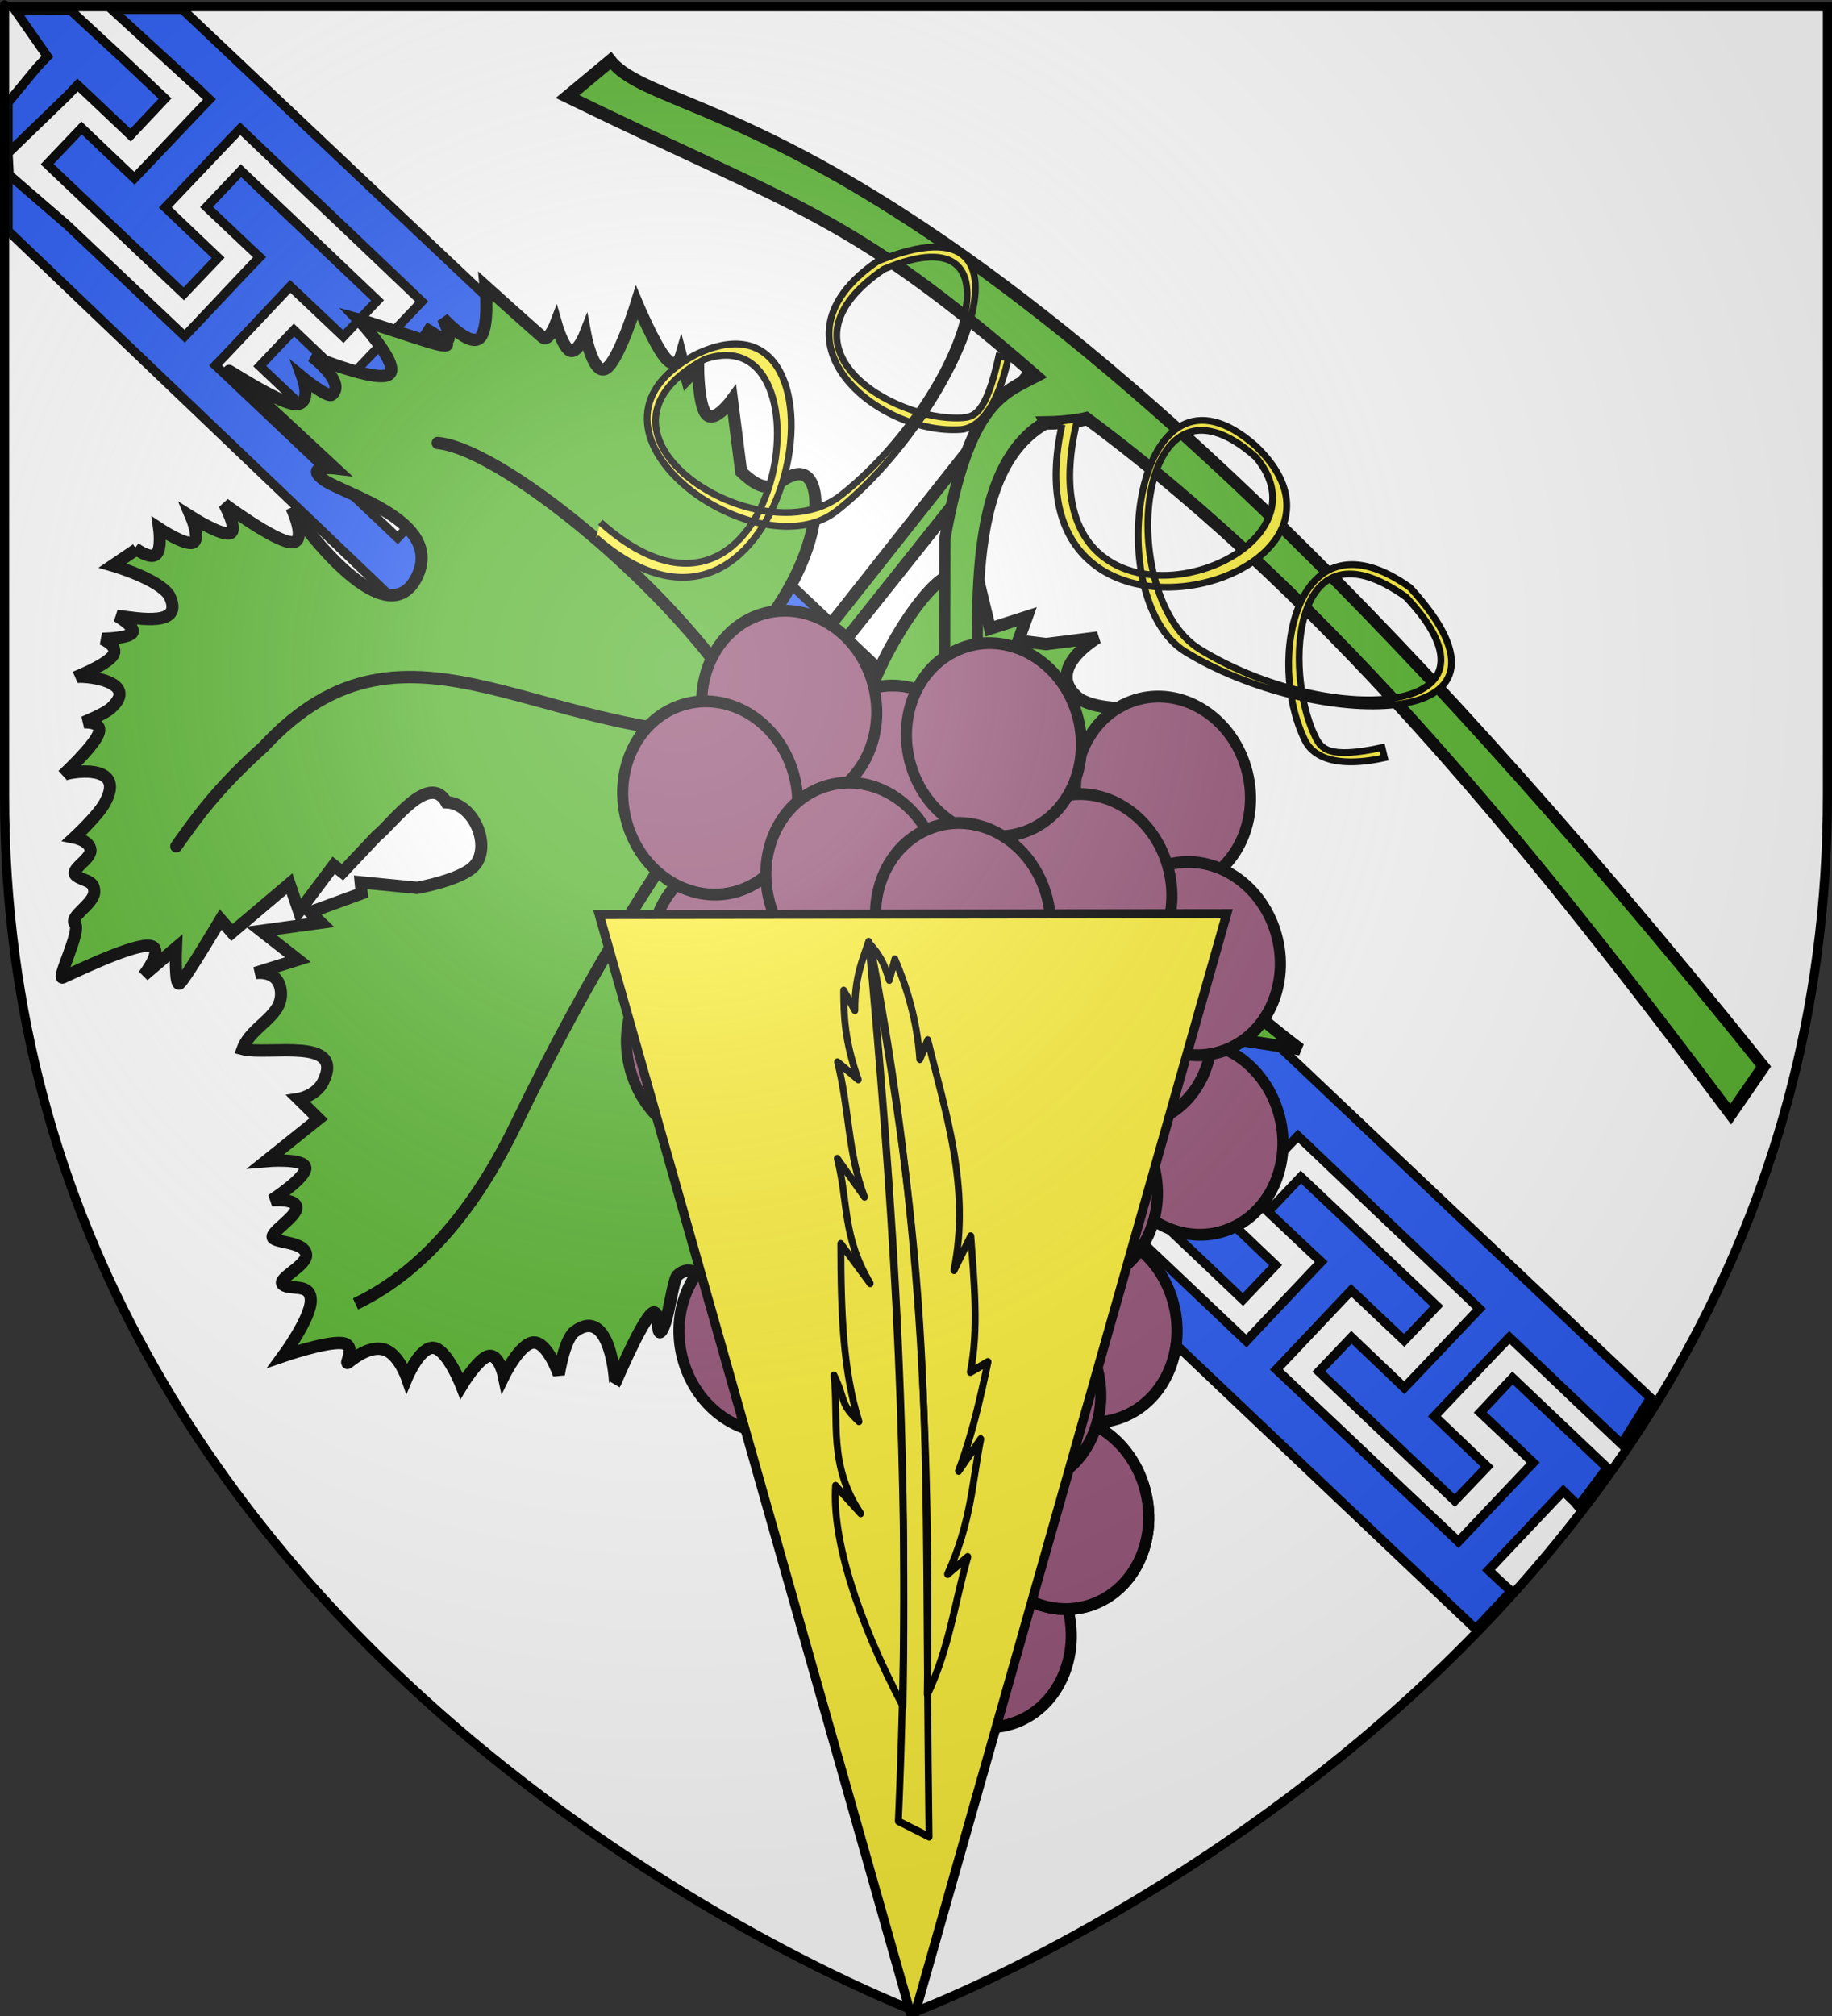 <?xml version="1.0" encoding="UTF-8" standalone="no"?>
<svg
   xmlns:dc="http://purl.org/dc/elements/1.1/"
   xmlns:cc="http://creativecommons.org/ns#"
   xmlns:rdf="http://www.w3.org/1999/02/22-rdf-syntax-ns#"
   xmlns:svg="http://www.w3.org/2000/svg"
   xmlns="http://www.w3.org/2000/svg"
   xmlns:xlink="http://www.w3.org/1999/xlink"
   xmlns:sodipodi="http://sodipodi.sourceforge.net/DTD/sodipodi-0.dtd"
   xmlns:inkscape="http://www.inkscape.org/namespaces/inkscape"
   height="660"
   width="600"
   version="1.0"
   id="svg2"
   sodipodi:version="0.32"
   inkscape:version="1.0.2 (e86c8708, 2021-01-15)"
   sodipodi:docname="Blason_ville_fr_Pierry_51.svg"
   inkscape:export-filename="/Users/olivier/Desktop/Blason Rouge/Blason_Vide_3D.png"
   inkscape:export-xdpi="144"
   inkscape:export-ydpi="144"
   inkscape:output_extension="org.inkscape.output.svg.inkscape">
  <rect width="100%" height="100%" fill="#333333" stroke="none"/>
  <sodipodi:namedview
     inkscape:window-height="653"
     inkscape:window-width="821"
     inkscape:pageshadow="2"
     inkscape:pageopacity="0.0"
     guidetolerance="10.0"
     gridtolerance="10.0"
     objecttolerance="10.0"
     borderopacity="1.0"
     bordercolor="#666666"
     pagecolor="#ffffff"
     id="base"
     showgrid="false"
     height="660px"
     inkscape:zoom="0.65651129"
     inkscape:cx="299.99999"
     inkscape:cy="328.02684"
     inkscape:window-x="372"
     inkscape:window-y="25"
     inkscape:current-layer="layer4"
     showguides="true"
     inkscape:guide-bbox="true"
     inkscape:window-maximized="0"
     inkscape:document-rotation="0">
    <sodipodi:guide
       orientation="1,0"
       position="-224.21,162.553"
       id="guide7300" />
  </sodipodi:namedview>
  <desc
     id="desc4">Flag of Canton of Valais (Wallis)</desc>
  <defs
     id="defs6">
    <linearGradient
       id="linearGradient2893">
      <stop
         style="stop-color:white;stop-opacity:0.314;"
         offset="0"
         id="stop2895" />
      <stop
         id="stop2897"
         offset="0.19"
         style="stop-color:white;stop-opacity:0.251;" />
      <stop
         style="stop-color:#6b6b6b;stop-opacity:0.125;"
         offset="0.6"
         id="stop2901" />
      <stop
         style="stop-color:black;stop-opacity:0.125;"
         offset="1"
         id="stop2899" />
    </linearGradient>
    <radialGradient
       inkscape:collect="always"
       xlink:href="#linearGradient2893"
       id="radialGradient3163"
       gradientUnits="userSpaceOnUse"
       gradientTransform="matrix(1.353,0,0,1.349,-77.629,-85.747)"
       cx="221.445"
       cy="226.331"
       fx="221.445"
       fy="226.331"
       r="300" />
  </defs>
  <g
     inkscape:groupmode="layer"
     id="layer3"
     inkscape:label="Fond écu"
     style="opacity:1;display:inline">
    <path
       id="path2855"
       style="fill:#ffffff;fill-opacity:1;fill-rule:evenodd;stroke:none;stroke-width:1px;stroke-linecap:butt;stroke-linejoin:miter;stroke-opacity:1"
       d="M 300,657.386 C 300,657.386 598.5,545.066 598.5,259.614 C 598.5,-25.837 598.5,1.063 598.5,1.063 L 1.5,1.063 L 1.5,259.614 C 1.5,545.066 300,657.386 300,657.386 z"
       sodipodi:nodetypes="cccccc" />
    <g
       id="g3208"
       transform="translate(-58.364,184.072)" />
  </g>
  <g
     inkscape:groupmode="layer"
     id="layer4"
     inkscape:label="Meubles"
     style="opacity:1;display:inline">
    <g
       id="g1990"
       transform="matrix(1.294,0,0,1.294,-158.173,-127.41)"
       style="opacity:1;fill:#2b5df2;stroke:black;stroke-width:2.319;stroke-miterlimit:4;stroke-dasharray:none;stroke-opacity:1;display:inline">
      <g
         style="opacity:1;fill:#2b5df2;stroke:black;stroke-width:2.319;stroke-miterlimit:4;stroke-dasharray:none;stroke-opacity:1;display:inline"
         inkscape:label="Fond écu"
         id="g1992">
        <path
           sodipodi:nodetypes="cccccccccccccccccccccccccccccccccccccccccccccccccccccccccccccccccccccccccccccccccccccccccccccccccccccccccccccccccccccccccccccccccccccccccccccccccccccccccccccccccccccccccccccccccccccccccccccccccccccccccccccccccccccccccccccccccccccccccccccccccccccccccccccccccccccccccccccccccccccccccccccccccccccccccccccccc"
           id="path4770"
           d="M 124.285,156.88 L 338.32,361.338 L 495.736,510.604 L 504.726,501.029 L 501.883,498.463 L 498.977,495.713 L 501.602,492.932 L 515.258,478.495 L 517.914,475.713 L 520.789,478.495 L 521.713,479.607 L 529.008,469.807 L 515.57,457.057 L 505.07,447.088 L 496.883,455.807 L 507.383,465.745 L 510.289,468.526 L 507.664,471.276 L 493.977,485.713 L 491.352,488.495 L 488.445,485.745 L 475.008,473.057 L 461.602,460.338 L 448.195,447.682 L 445.289,444.932 L 447.945,442.151 L 461.602,427.713 L 464.227,424.932 L 467.133,427.651 L 477.633,437.588 L 485.883,428.901 L 475.383,418.932 L 462.008,406.213 L 451.477,396.245 L 443.164,405.026 L 453.727,414.995 L 456.633,417.713 L 453.977,420.495 L 440.32,434.932 L 437.695,437.745 L 434.789,434.995 L 421.352,422.245 L 407.945,409.557 L 394.508,396.87 L 391.602,394.12 L 394.258,391.338 L 407.914,376.901 L 410.539,374.12 L 413.445,376.87 L 423.977,386.807 L 432.289,378.026 L 421.789,368.057 L 408.383,355.338 L 397.914,345.401 L 389.508,354.213 L 400.039,364.151 L 402.914,366.932 L 400.289,369.713 L 386.633,384.12 L 384.008,386.901 L 381.102,384.182 L 367.695,371.495 L 354.227,358.776 L 347.445,352.37 L 340.758,346.088 L 337.852,343.338 L 340.477,340.557 L 354.133,326.12 L 356.789,323.338 L 359.695,326.057 L 370.195,335.995 L 378.633,327.088 L 368.133,317.12 L 354.727,304.432 L 344.227,294.432 L 335.727,303.432 L 346.258,313.401 L 349.133,316.12 L 346.508,318.901 L 332.852,333.338 L 330.227,336.12 L 327.32,333.37 L 313.914,320.651 L 300.508,307.963 L 287.07,295.245 L 284.164,292.526 L 286.789,289.745 L 300.445,275.307 L 303.07,272.526 L 305.977,275.276 L 316.477,285.213 L 325.039,276.213 L 314.539,266.245 L 301.133,253.526 L 290.602,243.557 L 282.07,252.588 L 292.57,262.557 L 295.477,265.338 L 292.852,268.12 L 279.195,282.526 L 276.539,285.307 L 273.664,282.588 L 260.227,269.87 L 246.789,257.182 L 233.383,244.463 L 230.477,241.713 L 233.102,238.932 L 246.789,224.495 L 249.414,221.713 L 252.32,224.463 L 262.82,234.401 L 271.414,225.338 L 260.914,215.401 L 247.539,202.682 L 237.039,192.713 L 228.383,201.838 L 238.914,211.776 L 241.82,214.526 L 239.164,217.307 L 225.508,231.745 L 222.883,234.526 L 219.977,231.776 L 206.57,219.088 L 193.133,206.37 L 179.727,193.682 L 176.789,190.901 L 179.445,188.151 L 193.07,173.713 L 195.695,170.932 L 198.633,173.682 L 209.133,183.62 L 217.789,174.463 L 207.32,164.495 L 193.727,151.588 L 183.227,141.651 L 174.508,150.838 L 185.008,160.776 L 187.945,163.526 L 185.258,166.307 L 171.633,180.745 L 168.977,183.526 L 166.07,180.776 L 152.664,168.088 L 139.258,155.401 L 124.56,142.713 L 124.279,137.182 L 139.227,122.745 L 141.852,119.963 L 144.789,122.713 L 155.289,132.651 L 164.008,123.401 L 153.508,113.463 L 140.102,101.067 L 126.129,101.147 L 134.227,112.745 L 131.602,115.526 L 124.278,124.406 L 124.285,156.88 z M 150.518,100.852 L 172.352,120.838 L 175.258,123.62 L 172.602,126.37 L 158.914,140.776 L 156.258,143.557 L 153.352,140.807 L 142.883,130.838 L 134.164,139.995 L 144.664,149.963 L 158.258,162.87 L 168.758,172.807 L 177.445,163.682 L 166.977,153.713 L 164.07,150.932 L 166.695,148.182 L 180.383,133.776 L 183.039,131.026 L 185.945,133.776 L 199.32,146.526 L 212.727,159.245 L 226.102,171.995 L 228.977,174.745 L 226.352,177.526 L 212.664,191.901 L 210.008,194.713 L 207.102,191.932 L 196.633,181.963 L 187.977,191.088 L 198.477,201.026 L 211.883,213.745 L 222.352,223.713 L 230.977,214.651 L 220.477,204.682 L 217.602,201.901 L 220.227,199.151 L 233.914,184.713 L 236.57,181.963 L 239.477,184.713 L 252.852,197.463 L 266.227,210.182 L 279.633,222.963 L 282.508,225.682 L 279.883,228.495 L 266.195,242.87 L 263.539,245.651 L 260.633,242.87 L 250.133,232.901 L 241.57,241.932 L 252.07,251.901 L 265.477,264.62 L 275.977,274.588 L 284.508,265.588 L 274.008,255.62 L 271.133,252.838 L 273.758,250.088 L 287.477,235.713 L 290.133,232.932 L 293.008,235.682 L 306.383,248.432 L 319.758,261.151 L 333.164,273.901 L 336.039,276.651 L 333.414,279.432 L 319.727,293.807 L 317.07,296.588 L 314.195,293.87 L 303.695,283.838 L 295.164,292.807 L 305.664,302.776 L 319.07,315.495 L 329.57,325.463 L 338.039,316.557 L 327.539,306.588 L 324.664,303.838 L 327.32,301.057 L 341.008,286.651 L 343.664,283.87 L 346.57,286.651 L 353.195,292.995 L 359.914,299.432 L 373.32,312.213 L 386.727,324.963 L 389.602,327.713 L 386.945,330.495 L 373.258,344.87 L 370.633,347.62 L 367.695,344.901 L 357.227,334.901 L 348.852,343.745 L 359.352,353.713 L 372.727,366.432 L 383.227,376.37 L 391.57,367.62 L 381.102,357.651 L 378.195,354.87 L 380.82,352.088 L 394.57,337.682 L 397.195,334.932 L 400.07,337.682 L 413.445,350.401 L 426.852,363.151 L 440.258,375.901 L 443.164,378.651 L 440.477,381.432 L 426.789,395.838 L 424.133,398.62 L 421.258,395.838 L 410.758,385.838 L 402.414,394.588 L 412.945,404.588 L 426.352,417.276 L 436.82,427.245 L 445.102,418.557 L 434.633,408.588 L 431.758,405.807 L 434.383,403.057 L 448.07,388.651 L 450.727,385.87 L 453.633,388.62 L 466.977,401.338 L 480.383,414.088 L 493.758,426.807 L 496.664,429.588 L 494.008,432.37 L 480.32,446.776 L 477.664,449.557 L 474.758,446.776 L 464.289,436.807 L 456.039,445.463 L 466.508,455.432 L 479.945,468.182 L 490.445,478.12 L 498.664,469.526 L 488.195,459.526 L 485.289,456.776 L 487.914,453.995 L 501.602,439.588 L 504.258,436.838 L 507.164,439.588 L 520.539,452.338 L 532.666,463.84 L 539.992,452.12 L 361.664,283.432 L 168.424,100.852 L 150.518,100.852 z "
           style="opacity:1;fill:#2b5df2;fill-opacity:1;fill-rule:evenodd;stroke:black;stroke-width:2.319;stroke-linecap:butt;stroke-linejoin:miter;stroke-miterlimit:4;stroke-dasharray:none;stroke-opacity:1;display:inline" />
      </g>
      <g
         style="fill:#2b5df2;stroke:black;stroke-width:2.319;stroke-miterlimit:4;stroke-dasharray:none;stroke-opacity:1;display:inline"
         inkscape:label="Meubles"
         id="g1995">
        <g
           transform="translate(-546.621,62.459)"
           id="g22331"
           style="fill:#2b5df2;stroke:black;stroke-width:2.319;stroke-miterlimit:4;stroke-dasharray:none;stroke-opacity:1;display:inline" />
      </g>
      <g
         style="fill:#2b5df2;stroke:black;stroke-width:2.319;stroke-miterlimit:4;stroke-dasharray:none;stroke-opacity:1;display:inline"
         inkscape:label="Reflet final"
         id="g1998" />
      <g
         style="fill:#2b5df2;stroke:black;stroke-width:2.319;stroke-miterlimit:4;stroke-dasharray:none;stroke-opacity:1;display:inline"
         inkscape:label="Contour final"
         id="g2000" />
    </g>
    <g
       id="g4003"
       transform="translate(-70.731,-130.686)">
      <g
         style="display:inline"
         inkscape:label="Fond écu"
         id="g4005">
        <g
           transform="matrix(1.002,0,0,1.002,-1.503,-4.104)"
           inkscape:label="Meubles"
           id="g3710">
          <g
             id="g2119"
             transform="translate(29.915,-1710.963)"
             style="opacity:1">
            <g
               id="g11024"
               transform="translate(-1361.835,-74.826)" />
          </g>
        </g>
        <g
           id="g2137"
           style="display:inline"
           transform="matrix(0.403,0,0,0.386,-83.458,69.257)" />
      </g>
      <g
         inkscape:label="Meubles"
         id="g4045" />
      <g
         inkscape:label="Reflet final"
         id="g4047" />
      <g
         inkscape:label="Contour final"
         id="g4049" />
    </g>
    <g
       id="g6465"
       transform="matrix(1.279,0.738,-0.64,1.309,418.204,305.11)">
      <g
         inkscape:label="Fond écu"
         id="layer4-0" />
      <g
         inkscape:label="Meubles"
         id="layer3-3">
        <g
           id="layer4-9"
           inkscape:label="Meubles"
           transform="matrix(0.714,-0.412,0.412,0.714,-417.862,-59.58)">
          <g
             transform="matrix(-2.283,0,0,2.469,1003.765,-752.959)"
             id="g22276"
             style="display:inline">
            <g
               id="g20384"
               transform="matrix(-0.929,0.678,-0.801,-0.865,1429.939,223.632)"
               style="stroke:#000000;stroke-width:1.201;stroke-miterlimit:4;stroke-opacity:1;stroke-dasharray:none"
               inkscape:transform-center-x="14.195097"
               inkscape:transform-center-y="-12.620621">
              <path
                 id="path10836"
                 style="fill:#5ab532;fill-opacity:1;fill-rule:evenodd;stroke:#000000;stroke-width:1.201;stroke-linecap:butt;stroke-linejoin:miter;stroke-miterlimit:4;stroke-opacity:1;stroke-dasharray:none;display:inline"
                 d="m 821.35,472.914 -1.106,-43.995 c 0,0 -4.95,5.947 -4.936,6.28 0.413,10.391 -4.741,16.859 -6.634,13.773 -0.93,-1.192 -0.184,-3.244 -4.278,-2.811 l -4.976,4.992 c 0,0 0.046,-2.799 -1.106,-2.681 -1.152,0.118 -3.501,3.154 -3.501,3.154 l -0.184,-1.577 -1.843,1.419 c 0,0 0.553,-1.459 -1.106,-1.104 -1.659,0.355 -5.529,2.523 -5.529,2.523 0,0 2.027,-5.558 1.474,-6.938 -0.553,-1.38 -3.686,1.419 -3.686,1.419 0,0 0.553,-1.971 -0.184,-2.208 -0.737,-0.237 -2.764,1.261 -2.764,1.261 0,0 0.553,-1.892 -0.184,-1.892 -0.737,0 -7.556,0.473 -7.556,0.473 0,0 2.949,-3.154 2.58,-4.415 -0.369,-1.262 -4.054,-0.631 -4.054,-0.631 0,0 1.889,-0.946 1.659,-1.419 -0.23,-0.473 -2.58,-0.473 -2.58,-0.473 0,0 6.081,0.946 0.369,-1.104 -5.713,-2.05 -6.081,-2.208 -6.081,-2.208 0,0 6.081,-0.946 5.713,-2.365 -0.369,-1.419 -7.187,-3.311 -7.187,-3.311 0,0 4.285,0.079 3.87,-1.735 -0.127,-0.554 -3.317,-0.473 -3.317,-0.473 0,0 2.442,-1.537 0.921,-2.523 -1.52,-0.986 -8.109,-1.419 -7.003,-1.419 1.106,0 14.006,-1.104 14.006,-1.104 0,0 -2.588,-1.556 -0.369,-1.577 2.369,-0.022 12.12,4.273 13.263,-1.892 1.279,-6.9 -13.489,-2.51 -14,-2.208 0,0 3.409,-1.735 2.027,-2.681 -1.382,-0.946 -7.556,-1.104 -7.556,-1.104 0,0 2.672,-1.143 2.211,-1.892 -0.461,-0.749 -4.054,-1.104 -4.054,-1.104 0,0 2.119,-1.183 1.659,-1.892 -0.461,-0.71 -3.501,-0.946 -3.501,-0.946 0,0 1.474,-1.459 1.29,-2.208 -0.184,-0.749 -2.027,-0.788 -2.027,-0.788 l 0.184,0 -0.921,-2.681 c 0,0 4.391,1.746 6.234,1.115 3.16,-1.517 -1.027,-3.618 -2.917,-4.742 0,0 2.396,0.315 2.211,-0.473 -0.184,-0.788 -2.027,-2.208 -2.027,-2.208 0,0 1.797,0.512 1.843,-0.631 0.046,-1.143 -1.659,-3.942 -1.659,-3.942 0.23,0.491 5.471,3.819 4.607,-0.315 -0.162,-0.776 -1.29,-2.681 -1.29,-2.681 0,0 1.474,1.34 1.843,0 0.369,-1.34 -0.369,-5.361 -0.369,-5.361 0.064,0.437 4.38,5.148 4.976,0.315 0.174,-1.414 -0.369,-4.415 -0.369,-4.415 0,0 1.428,0.71 2.027,0 0.599,-0.71 -0.553,-2.838 0.369,-2.838 0.921,0 1.705,0.788 2.396,-0.158 0.691,-0.946 -0.553,-3.469 0.369,-3.627 0.921,-0.158 1.843,-5.519 2.211,-4.888 0.369,0.631 3.225,6.308 4.791,7.569 1.566,1.261 1.474,-2.523 1.474,-2.523 l 0.921,4.1 c 0,0 2.211,-3.154 2.396,-2.523 0.184,0.631 -0.553,7.411 -0.553,7.411 l 1.659,-0.315 1.659,7.254 2.396,-1.577 0,5.677 1.106,0 0.553,4.888 c 0.505,1.757 0.297,8.14 3.501,6.803 2.211,1.582 6.158,-0.618 5.973,-3.165 -0.137,-1.895 -3.209,-5.215 -3.209,-5.215 l -4.791,-2.996 0.737,-0.788 -2.949,-4.573 1.474,-0.158 -4.239,-4.258 4.607,0 -2.58,-3.627 c 0,0 1.498,1.643 2.949,0.315 1.981,-1.813 -0.184,-4.534 0.553,-6.938 2.396,1.03 7.371,7.208 8.293,2.365 0.297,-1.561 -0.921,-2.838 -0.921,-2.838 l 2.764,-0.315 -1.659,-6.465 c 0,0 2.81,2.562 3.501,1.892 0.691,-0.67 -0.737,-4.573 -0.737,-4.573 0,0 1.797,1.656 2.396,0.946 0.599,-0.71 -0.737,-3.784 0,-3.784 0.737,0 2.626,1.537 3.501,0.788 0.875,-0.749 -0.921,-3.784 0,-3.784 0.921,0 2.073,1.853 3.133,0.473 1.06,-1.38 1.106,-5.992 1.106,-5.992 0,0 2.488,3.706 3.87,4.573 1.382,0.867 1.474,-1.735 1.659,-1.104 0.184,0.631 0.645,2.562 2.027,3.154 1.382,0.591 3.501,-0.788 3.501,-0.788 0,0 -0.829,3.272 0.369,3.942 1.198,0.67 4.423,-1.262 4.423,-1.262 0,0 -0.323,3.114 0.369,3.942 0.691,0.828 2.396,-0.631 2.396,-0.631 0,0 -0.691,3.548 0.369,4.415 1.06,0.867 3.87,-0.946 3.87,-0.946 0,0 -1.644,3.037 -1.29,4.258 1.244,4.29 6.266,-1.466 6.266,-1.577 0,0 -1.428,5.677 -1.29,7.411 0.138,1.735 1.889,-1.656 1.843,-0.473 -0.046,1.183 -2.139,4.561 -2.027,5.204 0.737,4.221 10.32,-2.666 10.32,-2.838 0,0 -1.06,4.297 -0.553,5.677 0.507,1.38 2.58,-0.158 2.58,-0.158 0,0 -2.119,2.484 -1.843,3.154 0.276,0.67 3.686,-0.946 2.949,-0.473 -0.737,0.473 -2.903,2.602 -3.317,3.469 -0.415,0.867 3.501,-0.946 1.659,0 l -11.794,6.781 c -2.484,2.295 -6.585,6.233 -4.607,8.369 4.849,5.235 10.132,-0.533 10.11,-6.307 l 2.79,-5.373 3.317,-2.05 c 0,0 -0.138,1.616 0.921,0.946 1.06,-0.67 3.317,-3.627 3.317,-3.627 0,0 0.737,2.681 1.474,2.05 0.737,-0.631 3.778,-3.548 5.16,-3.784 1.382,-0.237 -0.369,3.311 0.369,2.838 0.737,-0.473 4.791,-2.523 4.791,-2.523 0,0 -1.843,3.784 1.106,2.05 2.949,-1.735 5.713,-2.208 5.713,-2.208 0,0 -2.258,2.484 -2.58,3.942 -0.323,1.459 1.29,1.892 1.29,1.892 0,0 -2.442,1.853 -2.211,2.996 0.23,1.143 3.133,1.577 3.133,1.577 0,0 -2.903,1.932 -2.764,3.154 0.138,1.222 4.423,0.631 3.317,1.735 -1.106,1.104 -4.469,2.405 -4.239,4.415 0.23,2.011 5.897,3.627 5.16,3.627 -0.737,0 -1.751,0.591 -2.027,1.262 -0.276,0.67 1.659,1.419 0.921,1.419 -0.737,0 -2.58,-0.631 -2.764,0 -0.184,0.631 2.027,2.523 2.027,2.523 0,0 -3.824,0.158 -3.317,1.735 0.507,1.577 5.344,4.573 5.344,4.573 0,0 -3.778,0.749 -4.791,1.735 -1.014,0.986 1.474,2.208 0.737,2.208 -0.737,0 -2.58,0 -2.58,0 0,0 1.29,2.365 0,2.208 -1.797,-1.926 -15.23,-6.109 -15.343,-1.719 -0.095,3.701 14.606,4.962 14.606,3.926 0,0 -2.764,-0.158 -1.659,0.788 1.106,0.946 9.03,5.204 9.03,5.204 0,0 -6.542,-0.158 -8.661,0.473 -2.119,0.631 0.921,2.05 0.184,2.05 -0.737,0 -3.732,-1.025 -4.423,-0.158 -0.691,0.867 1.659,3.627 1.659,3.627 l -4.791,-1.419 c 0,0 2.211,4.415 0.921,4.415 -1.29,0 -4.976,-2.641 -6.634,-2.523 -1.659,0.118 1.29,2.996 0,2.996 -1.29,0 -4.423,-0.946 -4.423,-0.946 0,0 4.239,4.731 2.58,4.731 -1.659,0 -7.371,-0.631 -7.371,-0.631 0,0 1.474,1.261 0.737,1.261 -0.737,0 -3.686,-1.104 -3.686,-1.104 l 0.553,3.469 c 0,0 -3.166,-2.663 -5.16,-2.523 -4.198,0.295 -1.843,5.834 -1.843,5.834 l -3.686,-3.627 -2.396,-1.419 -0.737,2.365 -2.211,-3.154 -2.764,2.208 1.437,-5.954 c 0,0 -4.041,6.012 -4.697,5.683 -1.687,-0.845 -1.435,-9.678 0.864,-15.813 1.619,-4.322 -5.897,-6.623 -5.897,-6.623 l 1.29,44.783 -2.211,-0.473 z"
                 sodipodi:nodetypes="ccscccscccscscscscscscscscscsscsscscscscscccccscscscscscssssssccsccccccccsccccccccscscccscssssscssscscscscscssscscsssccscccscssscscscscssssssscscssccscscsssccssscscsccscccccccssccc"
                 inkscape:connector-curvature="0" />
              <g
                 style="fill:none;stroke:#000000;stroke-width:1.201;stroke-linecap:round;stroke-miterlimit:4;stroke-opacity:1;stroke-dasharray:none"
                 id="g19493">
                <path
                   style="fill:none;stroke:#000000;stroke-width:1.201;stroke-linecap:round;stroke-linejoin:miter;stroke-miterlimit:4;stroke-opacity:1;stroke-dasharray:none"
                   d="m 823.5,359 -0.25,-0.5 c 3.823,7.391 3.537,16.009 2,23.75 -3.095,15.594 -4.637,30.587 -4,46.25 17.365,-15.279 31.48,-10.058 38.5,-16.25 6.708,-5.916 12.041,-13.09 14.25,-19"
                   id="path18600"
                   sodipodi:nodetypes="ccscsc"
                   inkscape:connector-curvature="0" />
                <path
                   style="fill:none;stroke:#000000;stroke-width:1.201;stroke-linecap:round;stroke-linejoin:miter;stroke-miterlimit:4;stroke-opacity:1;stroke-dasharray:none"
                   d="M 822.25,427.75 C 805.49,412.691 785.198,417.046 783,396 c -1.205,-6.077 -1.095,-9.523 -1,-13"
                   id="path18602"
                   sodipodi:nodetypes="ccc"
                   inkscape:connector-curvature="0" />
                <path
                   style="fill:none;stroke:#000000;stroke-width:1.201;stroke-linecap:round;stroke-linejoin:miter;stroke-miterlimit:4;stroke-opacity:1;stroke-dasharray:none"
                   d="m 821,427.25 c -11.489,5.633 -36.334,6.472 -42.25,2.75"
                   id="path18604"
                   sodipodi:nodetypes="cc"
                   inkscape:connector-curvature="0" />
                <path
                   style="fill:none;stroke:#000000;stroke-width:1.201;stroke-linecap:round;stroke-linejoin:miter;stroke-miterlimit:4;stroke-opacity:1;stroke-dasharray:none"
                   d="m 822.5,427.5 c 6.914,-0.748 13.286,-1.135 16.25,0.75 12.541,5.209 23.661,6.477 26,6.5"
                   id="path18606"
                   sodipodi:nodetypes="ccc"
                   inkscape:connector-curvature="0" />
              </g>
            </g>
            <g
               style="fill:#ffffff;fill-opacity:1;display:inline"
               id="g21277"
               transform="matrix(0.557,0,0,0.597,-189.039,247.197)">
              <path
                 transform="matrix(1.001,0,0,0.875,145.786,-177.623)"
                 sodipodi:open="true"
                 sodipodi:end="8.1662395"
                 sodipodi:start="1.884771"
                 d="m 783.942,599.635 c -10.029,-3.377 -15.519,-14.546 -12.262,-24.946 3.256,-10.4 14.026,-16.093 24.055,-12.716 10.029,3.377 15.519,14.546 12.262,24.946 -3.253,10.387 -14.002,16.082 -24.024,12.727"
                 sodipodi:ry="19.79899"
                 sodipodi:rx="19.091883"
                 sodipodi:cy="580.80402"
                 sodipodi:cx="789.83826"
                 id="path11535"
                 style="fill:#965578;fill-opacity:1;fill-rule:evenodd;stroke:#000000;stroke-width:2.426;stroke-linecap:round;stroke-linejoin:round;stroke-miterlimit:4;stroke-opacity:1;stroke-dasharray:none;stroke-dashoffset:0"
                 sodipodi:type="arc" />
              <path
                 transform="matrix(1.001,0,0,0.875,139.294,-193.71)"
                 sodipodi:open="true"
                 sodipodi:end="8.1662395"
                 sodipodi:start="1.884771"
                 d="m 783.942,599.635 c -10.029,-3.377 -15.519,-14.546 -12.262,-24.946 3.256,-10.4 14.026,-16.093 24.055,-12.716 10.029,3.377 15.519,14.546 12.262,24.946 -3.253,10.387 -14.002,16.082 -24.024,12.727"
                 sodipodi:ry="19.79899"
                 sodipodi:rx="19.091883"
                 sodipodi:cy="580.80402"
                 sodipodi:cx="789.83826"
                 id="path11505"
                 style="fill:#965578;fill-opacity:1;fill-rule:evenodd;stroke:#000000;stroke-width:2.426;stroke-linecap:round;stroke-linejoin:round;stroke-miterlimit:4;stroke-opacity:1;stroke-dasharray:none;stroke-dashoffset:0"
                 sodipodi:type="arc" />
              <path
                 transform="matrix(1.001,0,0,0.875,102.49,-224.648)"
                 sodipodi:open="true"
                 sodipodi:end="8.1662395"
                 sodipodi:start="1.884771"
                 d="m 783.942,599.635 c -10.029,-3.377 -15.519,-14.546 -12.262,-24.946 3.256,-10.4 14.026,-16.093 24.055,-12.716 10.029,3.377 15.519,14.546 12.262,24.946 -3.253,10.387 -14.002,16.082 -24.024,12.727"
                 sodipodi:ry="19.79899"
                 sodipodi:rx="19.091883"
                 sodipodi:cy="580.80402"
                 sodipodi:cx="789.83826"
                 id="path11507"
                 style="fill:#965578;fill-opacity:1;fill-rule:evenodd;stroke:#000000;stroke-width:2.426;stroke-linecap:round;stroke-linejoin:round;stroke-miterlimit:4;stroke-opacity:1;stroke-dasharray:none;stroke-dashoffset:0"
                 sodipodi:type="arc" />
              <path
                 transform="matrix(1.001,0,0,0.875,44.451,-222.173)"
                 sodipodi:open="true"
                 sodipodi:end="8.1662395"
                 sodipodi:start="1.884771"
                 d="m 783.942,599.635 c -10.029,-3.377 -15.519,-14.546 -12.262,-24.946 3.256,-10.4 14.026,-16.093 24.055,-12.716 10.029,3.377 15.519,14.546 12.262,24.946 -3.253,10.387 -14.002,16.082 -24.024,12.727"
                 sodipodi:ry="19.79899"
                 sodipodi:rx="19.091883"
                 sodipodi:cy="580.80402"
                 sodipodi:cx="789.83826"
                 id="path11509"
                 style="fill:#965578;fill-opacity:1;fill-rule:evenodd;stroke:#000000;stroke-width:2.426;stroke-linecap:round;stroke-linejoin:round;stroke-miterlimit:4;stroke-opacity:1;stroke-dasharray:none;stroke-dashoffset:0"
                 sodipodi:type="arc" />
              <path
                 transform="matrix(1.001,0,0,0.875,125.139,-238.26)"
                 sodipodi:open="true"
                 sodipodi:end="8.1662395"
                 sodipodi:start="1.884771"
                 d="m 783.942,599.635 c -10.029,-3.377 -15.519,-14.546 -12.262,-24.946 3.256,-10.4 14.026,-16.093 24.055,-12.716 10.029,3.377 15.519,14.546 12.262,24.946 -3.253,10.387 -14.002,16.082 -24.024,12.727"
                 sodipodi:ry="19.79899"
                 sodipodi:rx="19.091883"
                 sodipodi:cy="580.80402"
                 sodipodi:cx="789.83826"
                 id="path11513"
                 style="fill:#965578;fill-opacity:1;fill-rule:evenodd;stroke:#000000;stroke-width:2.426;stroke-linecap:round;stroke-linejoin:round;stroke-miterlimit:4;stroke-opacity:1;stroke-dasharray:none;stroke-dashoffset:0"
                 sodipodi:type="arc" />
              <path
                 transform="matrix(1.001,0,0,0.875,143.541,-222.173)"
                 sodipodi:open="true"
                 sodipodi:end="8.1662395"
                 sodipodi:start="1.884771"
                 d="m 783.942,599.635 c -10.029,-3.377 -15.519,-14.546 -12.262,-24.946 3.256,-10.4 14.026,-16.093 24.055,-12.716 10.029,3.377 15.519,14.546 12.262,24.946 -3.253,10.387 -14.002,16.082 -24.024,12.727"
                 sodipodi:ry="19.79899"
                 sodipodi:rx="19.091883"
                 sodipodi:cy="580.80402"
                 sodipodi:cx="789.83826"
                 id="path11515"
                 style="fill:#965578;fill-opacity:1;fill-rule:evenodd;stroke:#000000;stroke-width:2.426;stroke-linecap:round;stroke-linejoin:round;stroke-miterlimit:4;stroke-opacity:1;stroke-dasharray:none;stroke-dashoffset:0"
                 sodipodi:type="arc" />
              <path
                 transform="matrix(1.001,0,0,0.875,41.62,-160.298)"
                 sodipodi:open="true"
                 sodipodi:end="8.1662395"
                 sodipodi:start="1.884771"
                 d="m 783.942,599.635 c -10.029,-3.377 -15.519,-14.546 -12.262,-24.946 3.256,-10.4 14.026,-16.093 24.055,-12.716 10.029,3.377 15.519,14.546 12.262,24.946 -3.253,10.387 -14.002,16.082 -24.024,12.727"
                 sodipodi:ry="19.79899"
                 sodipodi:rx="19.091883"
                 sodipodi:cy="580.80402"
                 sodipodi:cx="789.83826"
                 id="path11523"
                 style="fill:#965578;fill-opacity:1;fill-rule:evenodd;stroke:#000000;stroke-width:2.426;stroke-linecap:round;stroke-linejoin:round;stroke-miterlimit:4;stroke-opacity:1;stroke-dasharray:none;stroke-dashoffset:0"
                 sodipodi:type="arc" />
              <path
                 transform="matrix(1.001,0,0,0.875,55.776,-180.098)"
                 sodipodi:open="true"
                 sodipodi:end="8.1662395"
                 sodipodi:start="1.884771"
                 d="m 783.942,599.635 c -10.029,-3.377 -15.519,-14.546 -12.262,-24.946 3.256,-10.4 14.026,-16.093 24.055,-12.716 10.029,3.377 15.519,14.546 12.262,24.946 -3.253,10.387 -14.002,16.082 -24.024,12.727"
                 sodipodi:ry="19.79899"
                 sodipodi:rx="19.091883"
                 sodipodi:cy="580.80402"
                 sodipodi:cx="789.83826"
                 id="path11519"
                 style="fill:#965578;fill-opacity:1;fill-rule:evenodd;stroke:#000000;stroke-width:2.426;stroke-linecap:round;stroke-linejoin:round;stroke-miterlimit:4;stroke-opacity:1;stroke-dasharray:none;stroke-dashoffset:0"
                 sodipodi:type="arc" />
              <path
                 transform="matrix(1.001,0,0,0.875,39.962,-192.473)"
                 sodipodi:open="true"
                 sodipodi:end="8.1662395"
                 sodipodi:start="1.884771"
                 d="m 783.942,599.635 c -10.029,-3.377 -15.519,-14.546 -12.262,-24.946 3.256,-10.4 14.026,-16.093 24.055,-12.716 10.029,3.377 15.519,14.546 12.262,24.946 -3.253,10.387 -14.002,16.082 -24.024,12.727"
                 sodipodi:ry="19.79899"
                 sodipodi:rx="19.091883"
                 sodipodi:cy="580.80402"
                 sodipodi:cx="789.83826"
                 id="path11521"
                 style="fill:#965578;fill-opacity:1;fill-rule:evenodd;stroke:#000000;stroke-width:2.426;stroke-linecap:round;stroke-linejoin:round;stroke-miterlimit:4;stroke-opacity:1;stroke-dasharray:none;stroke-dashoffset:0"
                 sodipodi:type="arc" />
              <path
                 sodipodi:nodetypes="ccccccccccc"
                 id="path11555"
                 d="m 856.306,219.472 c -5.657,0 -9.192,-0.707 -9.192,-0.707 -52.513,33.801 -94.508,80.97 -132.229,125.865 l -7.778,-8.485 C 868.082,157.786 935.327,166.903 946.816,153.712 l 9.899,6.364 c -49.59,20.788 -60.057,21.454 -98.995,50.912 7.071,2.924 14.849,4.232 21.92,28.991 l 2.828,39.598 -7.071,0 c -2.752,-18.932 1.319,-50.778 -19.092,-60.104 z"
                 style="fill:#5ab532;fill-opacity:1;fill-rule:evenodd;stroke:#000000;stroke-width:2.426;stroke-linecap:butt;stroke-linejoin:miter;stroke-miterlimit:4;stroke-opacity:1;stroke-dasharray:none"
                 inkscape:connector-curvature="0" />
              <path
                 transform="matrix(1.001,0,0,0.875,113.228,-207.323)"
                 sodipodi:open="true"
                 sodipodi:end="8.1662395"
                 sodipodi:start="1.884771"
                 d="m 783.942,599.635 c -10.029,-3.377 -15.519,-14.546 -12.262,-24.946 3.256,-10.4 14.026,-16.093 24.055,-12.716 10.029,3.377 15.519,14.546 12.262,24.946 -3.253,10.387 -14.002,16.082 -24.024,12.727"
                 sodipodi:ry="19.79899"
                 sodipodi:rx="19.091883"
                 sodipodi:cy="580.80402"
                 sodipodi:cx="789.83826"
                 id="path11531"
                 style="fill:#965578;fill-opacity:1;fill-rule:evenodd;stroke:#000000;stroke-width:2.426;stroke-linecap:round;stroke-linejoin:round;stroke-miterlimit:4;stroke-opacity:1;stroke-dasharray:none;stroke-dashoffset:0"
                 sodipodi:type="arc" />
              <path
                 transform="matrix(1.001,0,0,0.875,62.854,-204.848)"
                 sodipodi:open="true"
                 sodipodi:end="8.1662395"
                 sodipodi:start="1.884771"
                 d="m 783.942,599.635 c -10.029,-3.377 -15.519,-14.546 -12.262,-24.946 3.256,-10.4 14.026,-16.093 24.055,-12.716 10.029,3.377 15.519,14.546 12.262,24.946 -3.253,10.387 -14.002,16.082 -24.024,12.727"
                 sodipodi:ry="19.79899"
                 sodipodi:rx="19.091883"
                 sodipodi:cy="580.80402"
                 sodipodi:cx="789.83826"
                 id="path11533"
                 style="fill:#965578;fill-opacity:1;fill-rule:evenodd;stroke:#000000;stroke-width:2.426;stroke-linecap:round;stroke-linejoin:round;stroke-miterlimit:4;stroke-opacity:1;stroke-dasharray:none;stroke-dashoffset:0"
                 sodipodi:type="arc" />
              <path
                 transform="matrix(1.001,0,0,0.875,80.77,-232.073)"
                 sodipodi:open="true"
                 sodipodi:end="8.1662395"
                 sodipodi:start="1.884771"
                 d="m 783.942,599.635 c -10.029,-3.377 -15.519,-14.546 -12.262,-24.946 3.256,-10.4 14.026,-16.093 24.055,-12.716 10.029,3.377 15.519,14.546 12.262,24.946 -3.253,10.387 -14.002,16.082 -24.024,12.727"
                 sodipodi:ry="19.79899"
                 sodipodi:rx="19.091883"
                 sodipodi:cy="580.80402"
                 sodipodi:cx="789.83826"
                 id="path11511"
                 style="fill:#965578;fill-opacity:1;fill-rule:evenodd;stroke:#000000;stroke-width:2.426;stroke-linecap:round;stroke-linejoin:round;stroke-miterlimit:4;stroke-opacity:1;stroke-dasharray:none;stroke-dashoffset:0"
                 sodipodi:type="arc" />
              <path
                 transform="matrix(1.001,0,0,0.875,137.879,-125.647)"
                 sodipodi:open="true"
                 sodipodi:end="8.1662395"
                 sodipodi:start="1.884771"
                 d="m 783.942,599.635 c -10.029,-3.377 -15.519,-14.546 -12.262,-24.946 3.256,-10.4 14.026,-16.093 24.055,-12.716 10.029,3.377 15.519,14.546 12.262,24.946 -3.253,10.387 -14.002,16.082 -24.024,12.727"
                 sodipodi:ry="19.79899"
                 sodipodi:rx="19.091883"
                 sodipodi:cy="580.80402"
                 sodipodi:cx="789.83826"
                 id="path11543"
                 style="fill:#965578;fill-opacity:1;fill-rule:evenodd;stroke:#000000;stroke-width:2.426;stroke-linecap:round;stroke-linejoin:round;stroke-miterlimit:4;stroke-opacity:1;stroke-dasharray:none;stroke-dashoffset:0"
                 sodipodi:type="arc" />
              <path
                 transform="matrix(1.001,0,0,0.875,118.061,-122.447)"
                 sodipodi:open="true"
                 sodipodi:end="8.1662395"
                 sodipodi:start="1.884771"
                 d="m 783.942,599.635 c -10.029,-3.377 -15.519,-14.546 -12.262,-24.946 3.256,-10.4 14.026,-16.093 24.055,-12.716 10.029,3.377 15.519,14.546 12.262,24.946 -3.253,10.387 -14.002,16.082 -24.024,12.727"
                 sodipodi:ry="19.79899"
                 sodipodi:rx="19.091883"
                 sodipodi:cy="580.80402"
                 sodipodi:cx="789.83826"
                 id="path11541"
                 style="fill:#965578;fill-opacity:1;fill-rule:evenodd;stroke:#000000;stroke-width:2.426;stroke-linecap:round;stroke-linejoin:round;stroke-miterlimit:4;stroke-opacity:1;stroke-dasharray:none;stroke-dashoffset:0"
                 sodipodi:type="arc" />
              <path
                 transform="matrix(1.001,0,0,0.875,129.628,-152.873)"
                 sodipodi:open="true"
                 sodipodi:end="8.1662395"
                 sodipodi:start="1.884771"
                 d="m 783.942,599.635 c -10.029,-3.377 -15.519,-14.546 -12.262,-24.946 3.256,-10.4 14.026,-16.093 24.055,-12.716 10.029,3.377 15.519,14.546 12.262,24.946 -3.253,10.387 -14.002,16.082 -24.024,12.727"
                 sodipodi:ry="19.79899"
                 sodipodi:rx="19.091883"
                 sodipodi:cy="580.80402"
                 sodipodi:cx="789.83826"
                 id="path11537"
                 style="fill:#965578;fill-opacity:1;fill-rule:evenodd;stroke:#000000;stroke-width:2.426;stroke-linecap:round;stroke-linejoin:round;stroke-miterlimit:4;stroke-opacity:1;stroke-dasharray:none;stroke-dashoffset:0"
                 sodipodi:type="arc" />
              <path
                 transform="matrix(1.001,0,0,0.875,67.1,-126.885)"
                 sodipodi:open="true"
                 sodipodi:end="8.1662395"
                 sodipodi:start="1.884771"
                 d="m 783.942,599.635 c -10.029,-3.377 -15.519,-14.546 -12.262,-24.946 3.256,-10.4 14.026,-16.093 24.055,-12.716 10.029,3.377 15.519,14.546 12.262,24.946 -3.253,10.387 -14.002,16.082 -24.024,12.727"
                 sodipodi:ry="19.79899"
                 sodipodi:rx="19.091883"
                 sodipodi:cy="580.80402"
                 sodipodi:cx="789.83826"
                 id="path11547"
                 style="fill:#965578;fill-opacity:1;fill-rule:evenodd;stroke:#000000;stroke-width:2.426;stroke-linecap:round;stroke-linejoin:round;stroke-miterlimit:4;stroke-opacity:1;stroke-dasharray:none;stroke-dashoffset:0"
                 sodipodi:type="arc" />
              <path
                 transform="matrix(1.001,0,0,0.875,69.689,-151.635)"
                 sodipodi:open="true"
                 sodipodi:end="8.1662395"
                 sodipodi:start="1.884771"
                 d="m 783.942,599.635 c -10.029,-3.377 -15.519,-14.546 -12.262,-24.946 3.256,-10.4 14.026,-16.093 24.055,-12.716 10.029,3.377 15.519,14.546 12.262,24.946 -3.253,10.387 -14.002,16.082 -24.024,12.727"
                 sodipodi:ry="19.79899"
                 sodipodi:rx="19.091883"
                 sodipodi:cy="580.80402"
                 sodipodi:cx="789.83826"
                 id="path11525"
                 style="fill:#965578;fill-opacity:1;fill-rule:evenodd;stroke:#000000;stroke-width:2.426;stroke-linecap:round;stroke-linejoin:round;stroke-miterlimit:4;stroke-opacity:1;stroke-dasharray:none;stroke-dashoffset:0"
                 sodipodi:type="arc" />
              <path
                 transform="matrix(1.001,0,0,0.875,103.905,-97.185)"
                 sodipodi:open="true"
                 sodipodi:end="8.1662395"
                 sodipodi:start="1.884771"
                 d="m 783.942,599.635 c -10.029,-3.377 -15.519,-14.546 -12.262,-24.946 3.256,-10.4 14.026,-16.093 24.055,-12.716 10.029,3.377 15.519,14.546 12.262,24.946 -3.253,10.387 -14.002,16.082 -24.024,12.727"
                 sodipodi:ry="19.79899"
                 sodipodi:rx="19.091883"
                 sodipodi:cy="580.80402"
                 sodipodi:cx="789.83826"
                 id="path11549"
                 style="fill:#965578;fill-opacity:1;fill-rule:evenodd;stroke:#000000;stroke-width:2.426;stroke-linecap:round;stroke-linejoin:round;stroke-miterlimit:4;stroke-opacity:1;stroke-dasharray:none;stroke-dashoffset:0"
                 sodipodi:type="arc" />
              <path
                 transform="matrix(1.001,0,0,0.875,93.996,-72.435)"
                 sodipodi:open="true"
                 sodipodi:end="8.1662395"
                 sodipodi:start="1.884771"
                 d="m 783.942,599.635 c -10.029,-3.377 -15.519,-14.546 -12.262,-24.946 3.256,-10.4 14.026,-16.093 24.055,-12.716 10.029,3.377 15.519,14.546 12.262,24.946 -3.253,10.387 -14.002,16.082 -24.024,12.727"
                 sodipodi:ry="19.79899"
                 sodipodi:rx="19.091883"
                 sodipodi:cy="580.80402"
                 sodipodi:cx="789.83826"
                 id="path11551"
                 style="fill:#965578;fill-opacity:1;fill-rule:evenodd;stroke:#000000;stroke-width:2.426;stroke-linecap:round;stroke-linejoin:round;stroke-miterlimit:4;stroke-opacity:1;stroke-dasharray:none;stroke-dashoffset:0"
                 sodipodi:type="arc" />
              <path
                 transform="matrix(1.001,0,0,0.875,75.594,-93.472)"
                 sodipodi:open="true"
                 sodipodi:end="8.1662395"
                 sodipodi:start="1.884771"
                 d="m 783.942,599.635 c -10.029,-3.377 -15.519,-14.546 -12.262,-24.946 3.256,-10.4 14.026,-16.093 24.055,-12.716 10.029,3.377 15.519,14.546 12.262,24.946 -3.253,10.387 -14.002,16.082 -24.024,12.727"
                 sodipodi:ry="19.79899"
                 sodipodi:rx="19.091883"
                 sodipodi:cy="580.80402"
                 sodipodi:cx="789.83826"
                 id="path11553"
                 style="fill:#965578;fill-opacity:1;fill-rule:evenodd;stroke:#000000;stroke-width:2.426;stroke-linecap:round;stroke-linejoin:round;stroke-miterlimit:4;stroke-opacity:1;stroke-dasharray:none;stroke-dashoffset:0"
                 sodipodi:type="arc" />
              <path
                 sodipodi:type="arc"
                 style="fill:#965578;fill-opacity:1;fill-rule:evenodd;stroke:#000000;stroke-width:2.426;stroke-linecap:round;stroke-linejoin:round;stroke-miterlimit:4;stroke-opacity:1;stroke-dasharray:none;stroke-dashoffset:0"
                 id="path11503"
                 sodipodi:cx="789.83826"
                 sodipodi:cy="580.80402"
                 sodipodi:rx="19.091883"
                 sodipodi:ry="19.79899"
                 d="m 783.942,599.635 c -10.029,-3.377 -15.519,-14.546 -12.262,-24.946 3.256,-10.4 14.026,-16.093 24.055,-12.716 10.029,3.377 15.519,14.546 12.262,24.946 -3.253,10.387 -14.002,16.082 -24.024,12.727"
                 sodipodi:start="1.884771"
                 sodipodi:end="8.1662395"
                 sodipodi:open="true"
                 transform="matrix(1.001,0,0,0.875,75.594,-93.472)" />
              <path
                 transform="matrix(1.001,0,0,0.875,84.573,-115.447)"
                 sodipodi:open="true"
                 sodipodi:end="8.1662395"
                 sodipodi:start="1.884771"
                 d="m 783.942,599.635 c -10.029,-3.377 -15.519,-14.546 -12.262,-24.946 3.256,-10.4 14.026,-16.093 24.055,-12.716 10.029,3.377 15.519,14.546 12.262,24.946 -3.253,10.387 -14.002,16.082 -24.024,12.727"
                 sodipodi:ry="19.79899"
                 sodipodi:rx="19.091883"
                 sodipodi:cy="580.80402"
                 sodipodi:cx="789.83826"
                 id="path11545"
                 style="fill:#965578;fill-opacity:1;fill-rule:evenodd;stroke:#000000;stroke-width:2.426;stroke-linecap:round;stroke-linejoin:round;stroke-miterlimit:4;stroke-opacity:1;stroke-dasharray:none;stroke-dashoffset:0"
                 sodipodi:type="arc" />
              <path
                 transform="matrix(1.001,0,0,0.875,95.412,-135.547)"
                 sodipodi:open="true"
                 sodipodi:end="8.1662395"
                 sodipodi:start="1.884771"
                 d="m 783.942,599.635 c -10.029,-3.377 -15.519,-14.546 -12.262,-24.946 3.256,-10.4 14.026,-16.093 24.055,-12.716 10.029,3.377 15.519,14.546 12.262,24.946 -3.253,10.387 -14.002,16.082 -24.024,12.727"
                 sodipodi:ry="19.79899"
                 sodipodi:rx="19.091883"
                 sodipodi:cy="580.80402"
                 sodipodi:cx="789.83826"
                 id="path11539"
                 style="fill:#965578;fill-opacity:1;fill-rule:evenodd;stroke:#000000;stroke-width:2.426;stroke-linecap:round;stroke-linejoin:round;stroke-miterlimit:4;stroke-opacity:1;stroke-dasharray:none;stroke-dashoffset:0"
                 sodipodi:type="arc" />
              <path
                 transform="matrix(1.001,0,0,0.875,105.321,-161.535)"
                 sodipodi:open="true"
                 sodipodi:end="8.1662395"
                 sodipodi:start="1.884771"
                 d="m 783.942,599.635 c -10.029,-3.377 -15.519,-14.546 -12.262,-24.946 3.256,-10.4 14.026,-16.093 24.055,-12.716 10.029,3.377 15.519,14.546 12.262,24.946 -3.253,10.387 -14.002,16.082 -24.024,12.727"
                 sodipodi:ry="19.79899"
                 sodipodi:rx="19.091883"
                 sodipodi:cy="580.80402"
                 sodipodi:cx="789.83826"
                 id="path11527"
                 style="fill:#965578;fill-opacity:1;fill-rule:evenodd;stroke:#000000;stroke-width:2.426;stroke-linecap:round;stroke-linejoin:round;stroke-miterlimit:4;stroke-opacity:1;stroke-dasharray:none;stroke-dashoffset:0"
                 sodipodi:type="arc" />
              <path
                 transform="matrix(1.001,0,0,0.875,109.567,-180.098)"
                 sodipodi:open="true"
                 sodipodi:end="8.1662395"
                 sodipodi:start="1.884771"
                 d="m 783.942,599.635 c -10.029,-3.377 -15.519,-14.546 -12.262,-24.946 3.256,-10.4 14.026,-16.093 24.055,-12.716 10.029,3.377 15.519,14.546 12.262,24.946 -3.253,10.387 -14.002,16.082 -24.024,12.727"
                 sodipodi:ry="19.79899"
                 sodipodi:rx="19.091883"
                 sodipodi:cy="580.80402"
                 sodipodi:cx="789.83826"
                 id="path11529"
                 style="fill:#965578;fill-opacity:1;fill-rule:evenodd;stroke:#000000;stroke-width:2.426;stroke-linecap:round;stroke-linejoin:round;stroke-miterlimit:4;stroke-opacity:1;stroke-dasharray:none;stroke-dashoffset:0"
                 sodipodi:type="arc" />
              <path
                 transform="matrix(1.001,0,0,0.875,82.672,-173.91)"
                 sodipodi:open="true"
                 sodipodi:end="8.1662395"
                 sodipodi:start="1.884771"
                 d="m 783.942,599.635 c -10.029,-3.377 -15.519,-14.546 -12.262,-24.946 3.256,-10.4 14.026,-16.093 24.055,-12.716 10.029,3.377 15.519,14.546 12.262,24.946 -3.253,10.387 -14.002,16.082 -24.024,12.727"
                 sodipodi:ry="19.79899"
                 sodipodi:rx="19.091883"
                 sodipodi:cy="580.80402"
                 sodipodi:cx="789.83826"
                 id="path11501"
                 style="fill:#965578;fill-opacity:1;fill-rule:evenodd;stroke:#000000;stroke-width:2.426;stroke-linecap:round;stroke-linejoin:round;stroke-miterlimit:4;stroke-opacity:1;stroke-dasharray:none;stroke-dashoffset:0"
                 sodipodi:type="arc" />
              <path
                 transform="matrix(1.001,0,0,0.875,89.749,-199.898)"
                 sodipodi:open="true"
                 sodipodi:end="8.1662395"
                 sodipodi:start="1.884771"
                 d="m 783.942,599.635 c -10.029,-3.377 -15.519,-14.546 -12.262,-24.946 3.256,-10.4 14.026,-16.093 24.055,-12.716 10.029,3.377 15.519,14.546 12.262,24.946 -3.253,10.387 -14.002,16.082 -24.024,12.727"
                 sodipodi:ry="19.79899"
                 sodipodi:rx="19.091883"
                 sodipodi:cy="580.80402"
                 sodipodi:cx="789.83826"
                 id="path11517"
                 style="fill:#965578;fill-opacity:1;fill-rule:evenodd;stroke:#000000;stroke-width:2.426;stroke-linecap:round;stroke-linejoin:round;stroke-miterlimit:4;stroke-opacity:1;stroke-dasharray:none;stroke-dashoffset:0"
                 sodipodi:type="arc" />
            </g>
          </g>
        </g>
      </g>
      <g
         inkscape:label="Reflet final"
         id="layer2-9" />
      <g
         inkscape:label="Contour final"
         id="layer1-9" />
    </g>
    <path
       style="fill:#fcef3c;stroke:#000000;stroke-width:2.215;stroke-linecap:butt;stroke-linejoin:miter;stroke-miterlimit:4;stroke-opacity:1;stroke-dasharray:none"
       d="m 347.84,138.994 c -19.354,86.682 109.934,51.557 63.435,7.029 -39.666,-35.119 -51.013,50.153 -23.088,67.338 41.426,25.494 118.44,27.685 73.631,-20.998 -37.254,-26.602 -47.347,23.821 -34.417,50.036 2.005,4.065 8.026,9.606 26.04,5.694 l -0.801,-3.355 c -18.014,3.912 -20.088,0.203 -22.034,-3.888 -10.259,-21.569 -7.377,-71.993 29.877,-45.39 37.598,39.909 -26.063,42.62 -67.489,17.127 -27.925,-17.185 -21.385,-98.07 18.281,-62.951 30.743,36.528 -77.715,69.588 -58.628,-11.416"
       id="path7278"
       inkscape:connector-curvature="0"
       sodipodi:nodetypes="ccscsccscscc" />
    <path
       sodipodi:nodetypes="ccscsccscscc"
       inkscape:connector-curvature="0"
       id="path7296"
       d="m 195.235,176.054 c 63.898,55.593 89.017,-87.302 32.486,-59.919 -45.843,24.563 20.246,71.627 46.255,51.168 38.584,-30.35 72.754,-105.761 13.48,-81.798 -37.753,25.749 -0.094,56.933 27.12,55.128 4.219,-0.28 11.354,-3.92 15.669,-23.417 l -3.124,-0.615 c -4.316,19.497 -8.269,19.995 -12.486,20.206 -22.232,1.108 -62.92,-22.928 -25.167,-48.678 48.954,-20.502 24.467,43.734 -14.117,74.085 -26.009,20.459 -90.472,-19.999 -44.629,-44.561 43.266,-15.127 25.18,106.255 -34.112,53.312"
       style="fill:#fcef3c;stroke:#000000;stroke-width:2.215;stroke-linecap:butt;stroke-linejoin:miter;stroke-miterlimit:4;stroke-opacity:1;stroke-dasharray:none" />
    <path
       style="fill:#fcef3c;stroke:#000000;stroke-width:3;stroke-linecap:butt;stroke-linejoin:miter;stroke-opacity:1;stroke-miterlimit:4;stroke-dasharray:none"
       d="M 196.248,299.395 298.947,661.77 401.774,299.138 z"
       id="path7298"
       inkscape:connector-curvature="0"
       sodipodi:nodetypes="cccc" />
    <g
       style="fill:none;display:inline"
       inkscape:label="Meubles"
       id="layer4-8"
       transform="translate(-943.829,-165.086)">
      <g
         id="g2063"
         transform="matrix(-0.245,-1.228,1.104,-0.23,965.132,957.612)"
         style="fill:none;stroke:#000000;stroke-width:2.004;stroke-miterlimit:4;stroke-dasharray:none;display:inline">
        <path
           inkscape:connector-curvature="0"
           sodipodi:nodetypes="cccc"
           id="path3759"
           d="m 109.007,271.398 -5.612,7.857 c 106.864,22.084 135.583,32.243 231.213,33.672 -87.488,-10.243 -148.615,-20.543 -225.601,-41.528 z"
           style="fill:none;fill-opacity:1;fill-rule:evenodd;stroke:#000000;stroke-width:2.004;stroke-linecap:butt;stroke-linejoin:round;stroke-miterlimit:4;stroke-opacity:1;stroke-dasharray:none" />
        <path
           inkscape:connector-curvature="0"
           sodipodi:nodetypes="ccccccccccccccc"
           id="path4646"
           d="m 138.189,279.255 c 72.719,17.636 135.12,26.29 197.541,33.672 -4.527,-2.89 -8.268,-5.977 -16.836,-7.857 l 5.68,-2.041 c -6.383,-1.415 -13.031,-2.631 -23.57,-0.93 l 5.544,-4.886 c -12.814,0.685 -23.944,-2.277 -35.917,0 l 11.224,-5.544 c -12.24,0.671 -19.886,-3.029 -33.672,2.245 l 11.697,-6.097 c -18.406,-4.076 -33.02,-6.54 -46.423,-4.935 5.761,-4.56 5.824,-2.399 13.12,-4.47 -12.184,-1.232 -22.589,-6.754 -36.758,-0.281 l 8.418,-5.544 c -13.209,-4.001 -35.238,-1.495 -60.048,6.666 z"
           style="fill:none;fill-opacity:1;fill-rule:evenodd;stroke:#000000;stroke-width:2.004;stroke-linecap:butt;stroke-linejoin:round;stroke-miterlimit:4;stroke-opacity:1;stroke-dasharray:none" />
        <path
           inkscape:connector-curvature="0"
           sodipodi:nodetypes="ccccccccccccccc"
           id="path4648"
           d="m 139.873,286.831 c 10.85,9.019 22.261,13.076 33.111,19.361 l -3.367,-6.734 c 12.089,9.716 22.105,12.175 32.83,17.116 l -7.015,-8.137 c 8.322,5.804 17.318,10.259 26.376,14.591 l -1.684,-5.612 c 10.476,4.898 23.477,6.257 34.794,7.857 l -7.857,-6.734 c 20.458,9.54 41.376,6.461 60.329,5.612 L 302.9,320.783 c 10.476,1.571 20.39,0.157 26.937,-1.403 l -5.051,-2.806 c 3.225,-0.414 5.9,-0.6 10.101,-3.367 -61.327,-0.37 -118.734,-8.228 -195.016,-26.376 z"
           style="fill:none;fill-opacity:1;fill-rule:evenodd;stroke:#000000;stroke-width:2.004;stroke-linecap:butt;stroke-linejoin:round;stroke-miterlimit:4;stroke-opacity:1;stroke-dasharray:none" />
      </g>
    </g>
  </g>
  <g
     inkscape:groupmode="layer"
     id="layer2"
     inkscape:label="Reflet final"
     sodipodi:insensitive="true"
     style="display:inline">
    <path
       sodipodi:nodetypes="cccccc"
       d="M 300,658.5 C 300,658.5 598.5,546.18 598.5,260.728 C 598.5,-24.723 598.5,2.176 598.5,2.176 L 1.5,2.176 L 1.5,260.728 C 1.5,546.18 300,658.5 300,658.5 z "
       style="opacity:1;fill:url(#radialGradient3163);fill-opacity:1;fill-rule:evenodd;stroke:none;stroke-width:1px;stroke-linecap:butt;stroke-linejoin:miter;stroke-opacity:1"
       id="path2875"
       inkscape:export-xdpi="144"
       inkscape:export-ydpi="144" />
  </g>
  <g
     inkscape:groupmode="layer"
     id="layer1"
     inkscape:label="Contour final"
     sodipodi:insensitive="true">
    <path
       sodipodi:nodetypes="cccccc"
       d="M 300,658.5 C 300,658.5 1.5,546.18 1.5,260.728 C 1.5,-24.723 1.5,2.176 1.5,2.176 L 598.5,2.176 L 598.5,260.728 C 598.5,546.18 300,658.5 300,658.5 z "
       style="opacity:1;fill:none;fill-opacity:1;fill-rule:evenodd;stroke:#000000;stroke-width:3;stroke-linecap:butt;stroke-linejoin:miter;stroke-miterlimit:4;stroke-dasharray:none;stroke-opacity:1"
       id="path1411"
       inkscape:export-xdpi="144"
       inkscape:export-ydpi="144" />
  </g>
</svg>
